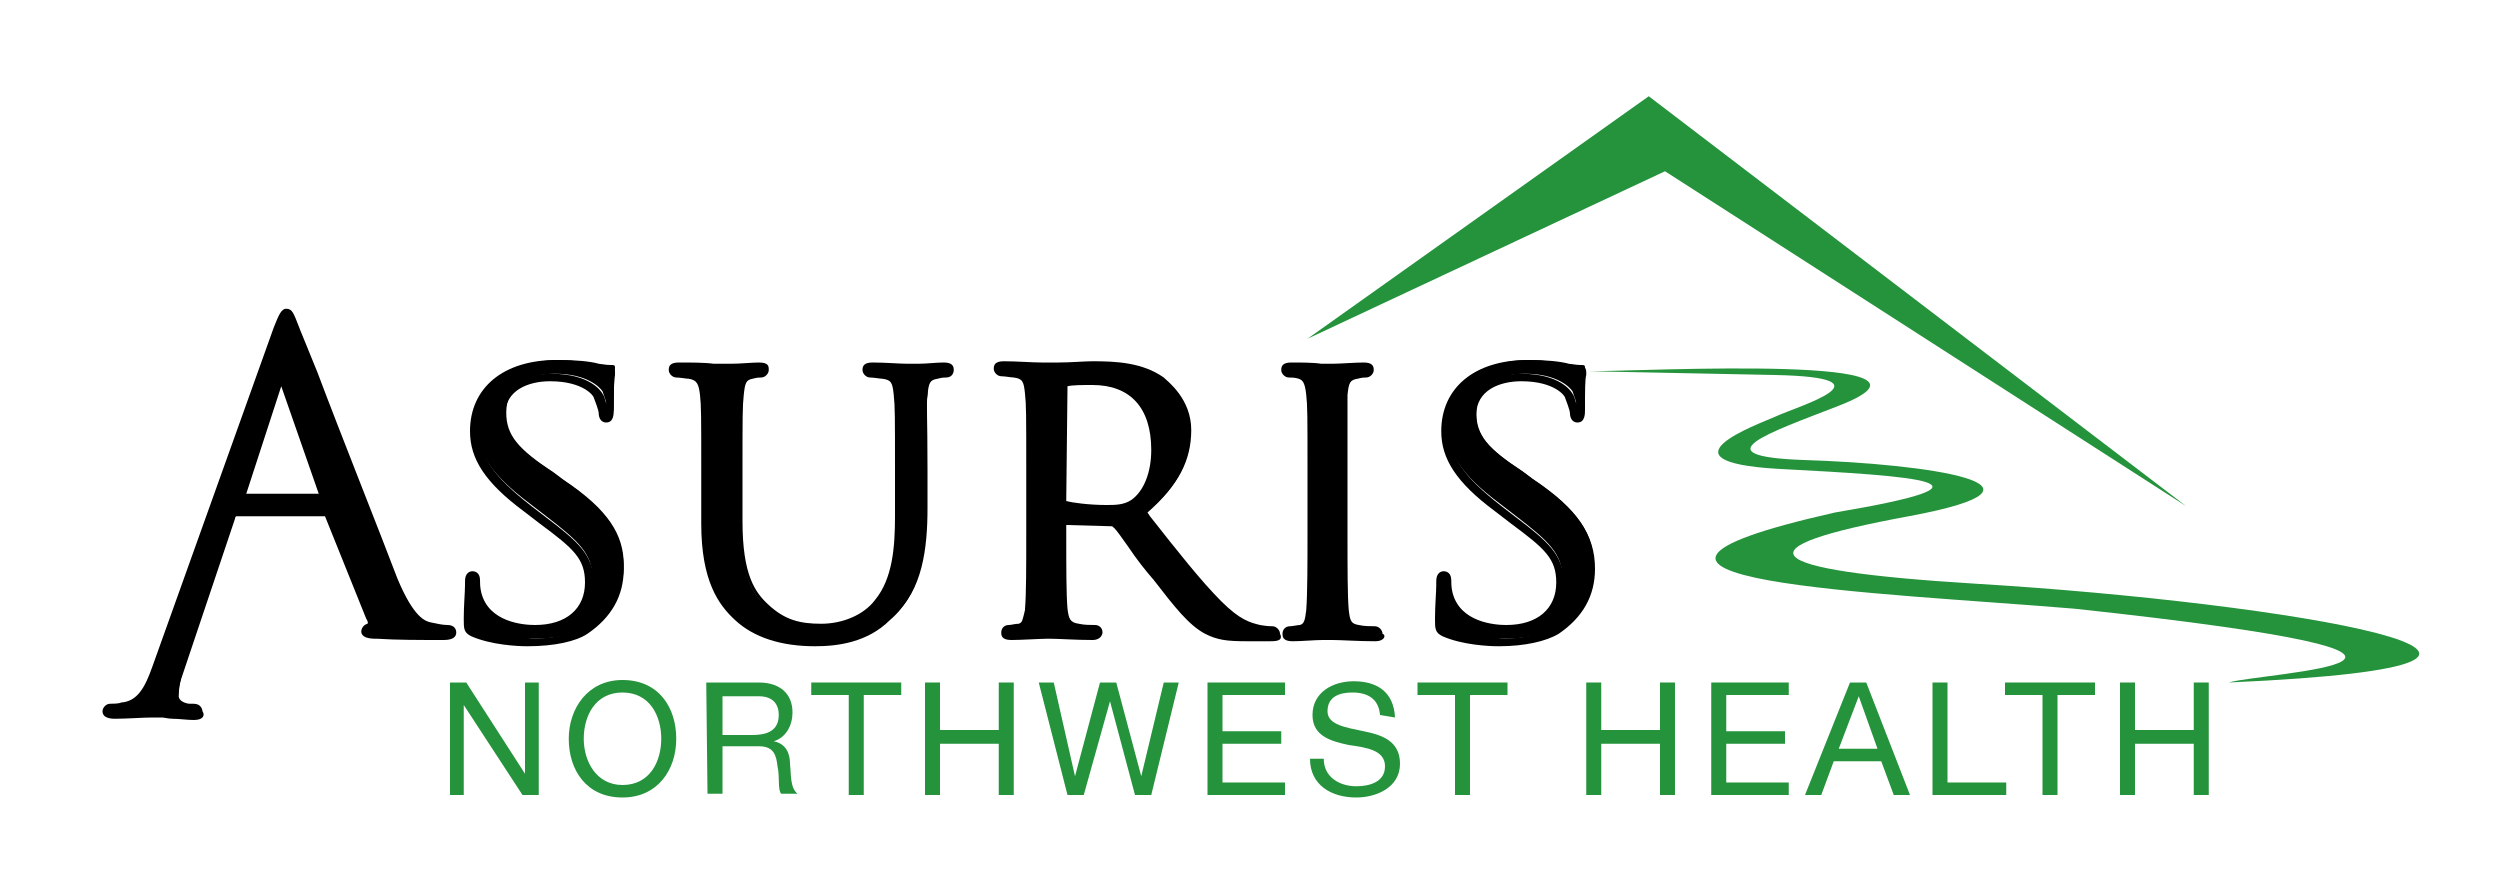 <?xml version="1.0" encoding="utf-8"?>
<!-- Generator: Adobe Illustrator 26.0.2, SVG Export Plug-In . SVG Version: 6.00 Build 0)  -->
<svg version="1.1" id="Layer_1" xmlns="http://www.w3.org/2000/svg" xmlns:xlink="http://www.w3.org/1999/xlink" x="0px" y="0px"
	 viewBox="0 0 200 70.5" style="enable-background:new 0 0 200 70.5;" xml:space="preserve">
<style type="text/css">
	.st0{fill:#24933C;}
</style>
<g>
	<g>
		<path d="M22.3,26.5c0.4-1.1,0.6-1.3,0.8-1.3c0.2,0,0.3,0.1,0.8,1.2c0.5,1.3,5.8,15.1,7.8,20.2c1.2,3,2.2,3.5,2.9,3.7
			c0.5,0.1,1,0.2,1.3,0.2c0.2,0,0.3,0,0.3,0.2s-0.3,0.3-0.7,0.3c-0.5,0-2.9,0-5.2-0.1c-0.6,0-1,0-1-0.2c0-0.1,0.1-0.2,0.2-0.2
			c0.2-0.1,0.4-0.3,0.2-0.9l-3.1-8.2c-0.1-0.1-0.1-0.2-0.3-0.2h-7.2c-0.1,0-0.3,0.1-0.3,0.3l-4.1,12.2c-0.3,0.8-0.5,1.7-0.5,2.2
			c0,0.7,0.7,1,1.3,1h0.3c0.2,0,0.3,0.1,0.3,0.2c0,0.2-0.2,0.3-0.5,0.3c-0.8,0-2.2-0.1-2.6-0.1s-2.2,0.1-3.8,0.1
			c-0.4,0-0.6-0.1-0.6-0.3c0-0.1,0.1-0.2,0.3-0.2c0.2,0,0.7,0,1-0.1c1.5-0.2,2.2-1.5,2.8-3.1L22.3,26.5z M25.8,39.9
			c0.1,0,0.1-0.1,0.1-0.2l-3.2-9.1c-0.1-0.5-0.3-0.5-0.5,0l-2.9,9.1c-0.1,0.1,0,0.2,0.1,0.2H25.8z"/>
		<path d="M15.5,57.6c-0.5,0-1.2-0.1-1.7-0.1c-0.3,0-0.7-0.1-0.8-0.1s-0.4,0-0.8,0c-0.8,0-2,0.1-3,0.1c-0.2,0-1,0-1-0.6
			c0-0.3,0.3-0.6,0.6-0.6c0.2,0,0.7,0,0.9-0.1c1.3-0.1,1.9-1.2,2.5-2.9l9.7-27.1c0.4-1,0.6-1.5,1-1.5c0.5,0,0.6,0.4,1,1.4
			c0.1,0.3,0.7,1.7,1.5,3.7c1.8,4.8,5,12.8,6.4,16.5c1.3,3.1,2.2,3.4,2.7,3.5c0.5,0.1,0.9,0.2,1.3,0.2c0.6,0,0.7,0.4,0.7,0.6
			c0,0.3-0.2,0.6-1,0.6c-1.9,0-3.8,0-5.3-0.1h-0.1c-0.6,0-1.2-0.1-1.2-0.6c0-0.1,0.1-0.5,0.5-0.6c0,0,0.1-0.1-0.1-0.4L26,41.3h-7.2
			l-4.1,12.2c-0.3,0.8-0.4,1.6-0.4,2.2c0,0.4,0.6,0.6,0.9,0.6h0.3c0.6,0,0.7,0.5,0.7,0.6C16.4,57.2,16.3,57.6,15.5,57.6z M22.6,26.6
			l-9.7,27.1c-0.5,1.3-1,2.7-2.4,3.2c0.6,0,1.2-0.1,1.6-0.1c0.3,0,0.6,0,0.8,0c0.1,0,0.5,0,0.9,0.1c0.2,0,0.3,0,0.6,0
			c-0.3-0.2-0.6-0.6-0.6-1c0-0.6,0.1-1.5,0.5-2.4l4.1-12.2c0.2-0.4,0.5-0.5,0.7-0.5h7.2c0.3,0,0.6,0.2,0.6,0.4l3.1,8.3
			c0.1,0.5,0.1,0.8,0,1c0,0.1-0.1,0.1-0.1,0.1c0.1,0,0.1,0,0.2,0h0.1c1.2,0,2.6,0.1,4,0.1c-0.8-0.3-1.8-0.9-3.1-3.9
			c-1.5-3.6-4.5-11.7-6.4-16.5c-0.8-2-1.3-3.4-1.4-3.7c-0.2-0.5-0.3-0.8-0.4-0.9C22.9,25.8,22.7,26.4,22.6,26.6L22.6,26.6z
			 M25.8,40.2h-6.4c-0.1,0-0.3-0.1-0.4-0.2c-0.1-0.1-0.1-0.3,0-0.5l2.9-9c0.1-0.2,0.2-0.6,0.6-0.6l0,0c0.3,0,0.5,0.4,0.6,0.6
			l3.2,9.1c0,0.1,0.1,0.3-0.1,0.5C26.1,40.1,26,40.2,25.8,40.2z M25.8,39.5v0.3V39.5L25.8,39.5z M19.7,39.5h5.8l-3-8.6L19.7,39.5z"
			/>
	</g>
	<g>
		<path d="M38,50.5c-0.4-0.2-0.4-0.3-0.4-1c0-1.4,0.1-2.5,0.1-3c0-0.3,0.1-0.5,0.2-0.5c0.1,0,0.3,0.1,0.3,0.3c0,0.2,0,0.6,0.1,1
			c0.5,2.1,2.7,2.8,4.7,2.8c2.9,0,4.4-1.7,4.4-3.8c0-2-1.1-3-3.7-5l-1.3-1c-3.2-2.4-4.2-4.1-4.2-6.1c0-3.4,2.7-5.4,6.6-5.4
			c1.2,0,2.4,0.1,3.1,0.3c0.6,0.1,0.8,0.1,1,0.1c0.2,0,0.3,0,0.3,0.2c0,0.1-0.1,1-0.1,3c0,0.4,0,0.6-0.2,0.6s-0.2-0.1-0.3-0.3
			c0-0.3-0.3-1.1-0.4-1.4c-0.2-0.3-1.2-1.4-3.8-1.4c-2.2,0-3.9,1-3.9,3.1c0,1.8,0.9,2.9,3.8,4.8l0.8,0.6c3.6,2.4,4.8,4.4,4.8,6.8
			c0,1.7-0.6,3.5-2.7,4.9c-1.3,0.8-3.1,1-4.7,1C40.9,51.3,39.2,51.1,38,50.5z"/>
		<path d="M42.2,51.7c-0.8,0-2.9-0.1-4.5-0.8l0,0c-0.6-0.3-0.6-0.6-0.6-1.4c0-1.1,0.1-2.1,0.1-2.7v-0.3c0-0.7,0.4-0.8,0.6-0.8
			c0.3,0,0.6,0.2,0.6,0.7c0,0.2,0,0.6,0.1,1c0.6,2.4,3.4,2.6,4.3,2.6c2.5,0,4-1.3,4-3.4c0-1.9-0.9-2.7-3.6-4.7l-1.3-1
			c-3.1-2.3-4.3-4.2-4.3-6.4c0-3.5,2.7-5.7,6.9-5.7c1.3,0,2.4,0.2,3.1,0.3c0.6,0.1,0.8,0.1,1,0.1c0.4,0,0.6,0.2,0.6,0.6
			c0,0,0,0.1,0,0.2c-0.1,0.3-0.1,1.3-0.1,2.8c0,0.3,0,1-0.6,1c-0.5,0-0.6-0.5-0.6-0.7c0-0.3-0.3-1-0.4-1.3c0-0.1-0.8-1.3-3.5-1.3
			c-1.7,0-3.6,0.7-3.6,2.7c0,1.6,0.8,2.6,3.7,4.5l0.8,0.6c3.6,2.4,5,4.5,5,7.2c0,2.2-1,3.9-2.9,5.2C46.1,51.3,44.4,51.7,42.2,51.7z
			 M38.1,50.3c1,0.5,2.5,0.8,4.1,0.8c2,0,3.6-0.3,4.5-1c1.7-1.1,2.6-2.7,2.6-4.5c0-2.4-1.3-4.3-4.7-6.6l-0.8-0.6c-2.8-1.9-4-3-4-5.1
			c0-2,1.7-3.4,4.3-3.4c3.1,0,4,1.4,4.1,1.6c0.1,0.1,0.2,0.4,0.3,0.8c0-1.2,0.1-2,0.1-2.3l0,0c-0.2,0-0.5,0-1-0.1
			c-0.6-0.1-1.8-0.3-3-0.3c-3.8,0-6.2,2-6.2,5c0,2,1.2,3.6,4,5.8l1.3,1c2.5,1.9,3.8,3,3.8,5.2c0,2.5-1.9,4.1-4.7,4.1
			c-2.1,0-4.5-0.8-5-3.1c-0.1,0.6-0.1,1.3-0.1,2C37.9,50.1,37.9,50.1,38.1,50.3z"/>
	</g>
	<g>
		<path d="M56.5,37.6c0-4.4,0-5.2-0.1-6.1c-0.1-0.9-0.2-1.5-1.2-1.6c-0.2,0-0.8-0.1-1-0.1c-0.1,0-0.2-0.1-0.2-0.2
			c0-0.1,0.1-0.2,0.5-0.2c1.3,0,3.1,0.1,3.4,0.1c0.3,0,2.1-0.1,3-0.1c0.3,0,0.5,0.1,0.5,0.2c0,0.1-0.1,0.2-0.3,0.2
			c-0.2,0-0.3,0-0.8,0.1c-0.8,0.1-0.9,0.6-1,1.6c-0.1,0.9-0.1,1.7-0.1,6.1v4c0,4.1,0.9,5.9,2.2,7c1.5,1.3,2.7,1.5,4.4,1.5
			c1.8,0,3.6-0.8,4.5-2c1.4-1.7,1.7-4,1.7-6.9v-3.6c0-4.4,0-5.2-0.1-6.1c0-0.9-0.2-1.5-1.2-1.6c-0.2,0-0.8-0.1-1-0.1
			c-0.1,0-0.2-0.1-0.2-0.2c0-0.1,0.1-0.2,0.5-0.2c1.3,0,3,0.1,3.2,0.1c0.2,0,1.6-0.1,2.5-0.1c0.3,0,0.5,0.1,0.5,0.2
			c0,0.1-0.1,0.2-0.2,0.2c-0.2,0-0.3,0-0.8,0.1c-0.8,0.1-1,0.6-1,1.6c-0.1,0.9,0,1.7,0,6.1v3.1c0,3.1-0.4,6.6-2.7,8.5
			c-2.2,1.8-4.4,2.1-6.1,2.1c-1,0-4-0.1-6.1-2c-1.5-1.3-2.6-3.4-2.6-7.5v-4.2H56.5z"/>
		<path d="M65.2,51.7c-2.7,0-4.9-0.7-6.4-2.1c-1.3-1.2-2.7-3.1-2.7-7.7v-4.2c0-4.4,0-5.2-0.1-6.1c-0.1-0.8-0.2-1.2-0.9-1.3
			c-0.2,0-0.7-0.1-1-0.1c-0.3,0-0.6-0.3-0.6-0.6c0-0.3,0.1-0.6,0.8-0.6c0.9,0,2.1,0,2.8,0.1c0.3,0,0.6,0,0.6,0s0.4,0,0.8,0
			c0.7,0,1.7-0.1,2.2-0.1c0.8,0,0.8,0.3,0.8,0.6c0,0.3-0.3,0.6-0.6,0.6c-0.2,0-0.3,0-0.7,0.1c-0.5,0.1-0.6,0.3-0.7,1.3
			c-0.1,0.9-0.1,1.7-0.1,6.1v4c0,4.3,1,5.7,2.1,6.7c1.3,1.2,2.5,1.5,4.2,1.5c1.7,0,3.4-0.7,4.3-1.9c1.4-1.7,1.6-4.2,1.6-6.7v-3.6
			c0-4.3,0-5.2-0.1-6.1c-0.1-1-0.2-1.2-0.9-1.3c-0.2,0-0.7-0.1-1-0.1c-0.3,0-0.6-0.3-0.6-0.6c0-0.3,0.1-0.6,0.8-0.6
			c1,0,2.2,0.1,2.8,0.1c0.2,0,0.3,0,0.4,0c0.1,0,0.3,0,0.5,0c0.6,0,1.4-0.1,2-0.1c0.7,0,0.8,0.3,0.8,0.6c0,0.3-0.2,0.6-0.6,0.6
			c-0.2,0-0.3,0-0.7,0.1c-0.6,0.1-0.7,0.3-0.8,1.3c-0.1,0.6-0.1,1.2-0.1,2.9c0,0.8,0,1.8,0,3.2v3.1c0,2.9-0.3,6.6-2.9,8.8
			C69.4,51.4,67,51.7,65.2,51.7z M55.9,29.7c0.7,0.3,0.8,1,0.9,1.7c0.1,0.9,0.1,1.7,0.1,6.1v4.2c0,4.3,1.3,6.1,2.4,7.2
			c1.3,1.3,3.4,1.9,5.9,1.9c1.7,0,3.9-0.2,5.9-2c2.3-2,2.7-5.4,2.7-8.3v-3.1c0-1.4,0-2.4,0-3.2c0-1.7,0-2.3,0.1-2.9
			c0.1-0.7,0.1-1.4,0.8-1.7c-0.3,0-0.6,0-0.8,0c-0.3,0-0.5,0-0.6,0c-0.1,0-0.2,0-0.4,0c-0.3,0-0.8,0-1.3-0.1c0.7,0.3,0.8,1,0.8,1.7
			c0,0.9,0.1,1.8,0.1,6.1V41c0,2.6-0.2,5.3-1.7,7.1c-1.1,1.3-2.9,2.2-4.8,2.2c-1.8,0-3.1-0.3-4.6-1.6c-1.6-1.5-2.3-3.6-2.3-7.3v-4
			c0-4.5,0-5.2,0.1-6.1c0.1-0.7,0.1-1.4,0.8-1.7c-0.4,0-0.8,0-1.1,0c-0.4,0-0.7,0-0.8,0c-0.1,0-0.3,0-0.6,0
			C56.8,29.8,56.4,29.8,55.9,29.7z"/>
	</g>
	<g>
		<path d="M82.5,37.6c0-4.4,0-5.2-0.1-6.1c-0.1-1-0.2-1.5-1.2-1.6c-0.2,0-0.8-0.1-1-0.1c-0.1,0-0.2-0.1-0.2-0.2
			c0-0.1,0.1-0.2,0.5-0.2c1.3,0,3.4,0.1,3.5,0.1c0.3,0,2.8-0.1,3.7-0.1c1.9,0,4,0.1,5.5,1.3c0.8,0.6,2,1.9,2,3.9
			c0,2.1-0.8,4.2-3.6,6.5c2.4,3,4.5,5.6,6.1,7.4c1.6,1.6,2.5,1.9,3.3,2c0.6,0.1,0.8,0.1,1,0.1c0.1,0,0.3,0.1,0.3,0.2
			c0,0.1-0.1,0.2-0.7,0.2h-1.8c-1.7,0-2.4-0.1-3.1-0.6c-1.3-0.7-2.4-2-4-4.2c-1.3-1.5-2.5-3.4-3.2-4.2c-0.1-0.1-0.2-0.1-0.4-0.1
			l-3.8-0.1c-0.1,0-0.2,0.1-0.2,0.2v0.7c0,2.7,0,5,0.1,6.1c0.1,0.8,0.3,1.4,1.2,1.5c0.4,0.1,1,0.1,1.3,0.1c0.2,0,0.2,0.1,0.2,0.2
			c0,0.1-0.1,0.2-0.5,0.2c-1.6,0-3.5-0.1-3.6-0.1c0,0-2,0.1-2.9,0.1c-0.3,0-0.5-0.1-0.5-0.2c0-0.1,0.1-0.2,0.2-0.2
			c0.3,0,0.6-0.1,0.9-0.1c0.6-0.1,0.6-0.7,0.8-1.5c0.1-1.2,0.1-3.4,0.1-6.1L82.5,37.6L82.5,37.6z M85.1,40.1c0,0.1,0.1,0.3,0.2,0.3
			c0.4,0.2,2,0.4,3.3,0.4c0.7,0,1.5,0,2.2-0.5c1-0.7,1.7-2.2,1.7-4.3c0-3.6-2-5.6-5.1-5.6c-0.8,0-1.8,0.1-2.1,0.1
			c-0.1,0.1-0.2,0.1-0.2,0.3L85.1,40.1L85.1,40.1z"/>
		<path d="M101.6,51.3h-1.8c-1.7,0-2.4-0.1-3.4-0.6c-1.3-0.7-2.4-2.1-4.1-4.3c-0.7-0.8-1.4-1.7-2-2.6c-0.5-0.7-0.9-1.3-1.2-1.6
			c0,0-0.1,0-0.1-0.1l0,0c0,0,0,0-0.1,0l-3.6-0.1v0.6c0,2.8,0,5,0.1,6.1c0.1,0.8,0.2,1.1,0.9,1.2c0.4,0.1,1,0.1,1.3,0.1
			c0.3,0,0.6,0.2,0.6,0.6c0,0.1-0.1,0.6-0.8,0.6c-1.3,0-2.7-0.1-3.3-0.1c-0.1,0-0.3,0-0.3,0h-0.1c-0.5,0-2,0.1-2.8,0.1
			c-0.8,0-0.8-0.4-0.8-0.6c0-0.3,0.2-0.6,0.6-0.6c0.2,0,0.5-0.1,0.8-0.1c0.3-0.1,0.3-0.3,0.5-1.1v-0.1c0.1-1.1,0.1-3.4,0.1-6.1v-5
			c0-4.4,0-5.2-0.1-6.1c-0.1-1-0.2-1.2-0.9-1.3c-0.2,0-0.7-0.1-1-0.1c-0.3,0-0.6-0.3-0.6-0.6c0-0.3,0.1-0.6,0.8-0.6
			c1,0,2.3,0.1,3,0.1c0.2,0,0.4,0,0.4,0c0.1,0,0.5,0,1,0c0.9,0,2.1-0.1,2.7-0.1c1.9,0,4,0.1,5.7,1.3c0.3,0.3,2.2,1.7,2.2,4.2
			c0,2.4-1,4.4-3.5,6.6l0.2,0.3c2.2,2.8,4.1,5.2,5.7,6.8c1.5,1.5,2.3,1.7,3.1,1.9c0.6,0.1,0.8,0.1,1,0.1c0.3,0,0.6,0.3,0.6,0.6
			C102.7,51.3,102,51.3,101.6,51.3z M89,41.5c0.3,0,0.4,0.1,0.6,0.3c0.3,0.3,0.8,1,1.3,1.6c0.6,0.8,1.3,1.7,2,2.6
			c1.6,2.1,2.7,3.5,3.9,4.1c0.6,0.3,1.3,0.6,3,0.6h0.6c-0.8-0.2-1.6-0.7-2.9-2c-1.6-1.7-3.6-4.1-5.8-6.9L91,41l0.3-0.2
			c2.4-2.1,3.5-4,3.5-6.2c0-1.6-1-2.9-1.9-3.6c-1.5-1-3.5-1.2-5.3-1.2c-0.6,0-1.7,0-2.7,0.1c-0.5,0-0.9,0-1,0c-0.1,0-0.2,0-0.5,0
			c-0.3,0-1,0-1.5-0.1c0.7,0.3,0.8,1,0.8,1.7c0.1,0.9,0.1,1.7,0.1,6.1v5c0,2.8,0,5-0.1,6.2V49c-0.1,0.7-0.2,1.3-0.7,1.6
			c0.7,0,1.4-0.1,1.7-0.1c0.1,0,0.1,0,0.2,0c0,0,0.1,0,0.3,0c0.3,0,1,0.1,1.7,0.1c-0.8-0.3-0.9-1-1-1.7c-0.1-1.2-0.1-3.4-0.1-6.1
			v-0.7c0-0.3,0.2-0.6,0.6-0.6H89L89,41.5z M88.5,41.2c-1.2,0-2.9-0.2-3.4-0.5c-0.2-0.1-0.4-0.3-0.4-0.7v-9.1c0-0.1,0.1-0.5,0.4-0.6
			h0.1c0.3-0.1,1.3-0.2,2.2-0.2c3.4,0,5.4,2.2,5.4,5.9c0,2.1-0.7,3.8-2,4.7C90.1,41.2,89.3,41.2,88.5,41.2z M85.4,30.9l-0.1,9.1
			c0,0.1,0,0.1,0.1,0.1c0.3,0.1,1.7,0.3,3.1,0.3c0.7,0,1.4,0,2-0.4c1-0.7,1.6-2.2,1.6-4c0-3.4-1.7-5.2-4.7-5.2
			C86.6,30.8,85.8,30.8,85.4,30.9z"/>
	</g>
	<g>
		<path d="M107.7,42.6c0,2.7,0,5,0.1,6.1c0.1,0.8,0.2,1.4,1,1.5c0.4,0.1,1,0.1,1.3,0.1c0.1,0,0.2,0.1,0.2,0.2c0,0.1-0.1,0.2-0.5,0.2
			c-1.7,0-3.6-0.1-3.7-0.1c-0.1,0-2,0.1-2.9,0.1c-0.3,0-0.5-0.1-0.5-0.2c0-0.1,0.1-0.2,0.2-0.2c0.3,0,0.6-0.1,0.9-0.1
			c0.6-0.1,0.7-0.7,0.8-1.5c0.1-1.2,0.1-3.4,0.1-6.1v-5c0-4.4,0-5.2-0.1-6.1c-0.1-1-0.3-1.4-0.9-1.5c-0.3-0.1-0.7-0.1-0.9-0.1
			c-0.1,0-0.2-0.1-0.2-0.2c0-0.1,0.1-0.2,0.5-0.2c1,0,2.8,0.1,3,0.1c0.1,0,2-0.1,2.9-0.1c0.3,0,0.5,0.1,0.5,0.2
			c0,0.1-0.1,0.2-0.2,0.2c-0.2,0-0.4,0-0.8,0.1c-0.8,0.1-1,0.6-1,1.6c0,0.9,0,1.7,0,6.1L107.7,42.6L107.7,42.6z"/>
		<path d="M110,51.3c-1.3,0-2.7-0.1-3.4-0.1c-0.1,0-0.3,0-0.3,0c-0.1,0-0.3,0-0.5,0c-0.6,0-1.7,0.1-2.4,0.1c-0.8,0-0.8-0.4-0.8-0.6
			c0-0.3,0.2-0.6,0.6-0.6c0.2,0,0.6-0.1,0.8-0.1c0.3-0.1,0.4-0.3,0.5-1.2c0.1-1.3,0.1-4,0.1-6.1v-5c0-4.4,0-5.2-0.1-6.1
			c-0.1-1-0.3-1.2-0.6-1.3c-0.3-0.1-0.6-0.1-0.8-0.1c-0.3,0-0.6-0.3-0.6-0.6c0-0.3,0.1-0.6,0.8-0.6c0.7,0,1.8,0,2.4,0.1
			c0.3,0,0.5,0,0.5,0c0.1,0,0.2,0,0.4,0c0.6,0,1.8-0.1,2.5-0.1s0.8,0.3,0.8,0.6c0,0.3-0.3,0.6-0.6,0.6c-0.2,0-0.3,0-0.7,0.1
			c-0.6,0.1-0.7,0.3-0.8,1.3c0,0.9,0,1.7,0,6.1v5c0,2.8,0,5,0.1,6.1c0.1,0.9,0.2,1.1,0.8,1.2c0.4,0.1,1,0.1,1.3,0.1
			c0.3,0,0.6,0.3,0.6,0.6C110.9,50.8,110.8,51.3,110,51.3z M104.5,29.7c0.6,0.3,0.8,1,0.8,1.7c0.1,0.9,0.1,1.7,0.1,6.1v5
			c0,3.3-0.1,5.2-0.1,6.2c-0.1,0.7-0.1,1.4-0.8,1.7c0.5,0,1-0.1,1.3-0.1c0.3,0,0.5,0,0.6,0c0,0,0.1,0,0.3,0c0.3,0,1,0.1,1.7,0.1
			c-0.8-0.3-0.8-1-0.9-1.7c-0.1-1.2-0.1-3.4-0.1-6.2v-5c0-4.5,0-5.2,0-6.1c0.1-0.8,0.1-1.4,0.8-1.7c-0.5,0-1,0-1.4,0.1
			c-0.3,0-0.4,0-0.5,0s-0.3,0-0.6,0C105.5,29.8,105,29.8,104.5,29.7z"/>
	</g>
	<g>
		<path d="M115.6,50.5c-0.4-0.2-0.4-0.3-0.4-1c0-1.4,0.1-2.5,0.1-3c0-0.3,0.1-0.5,0.2-0.5c0.1,0,0.3,0.1,0.3,0.3c0,0.2,0,0.6,0.1,1
			c0.5,2.1,2.7,2.8,4.7,2.8c2.9,0,4.4-1.7,4.4-3.8c0-2-1.1-3-3.7-5l-1.3-1c-3.2-2.4-4.2-4.1-4.2-6.1c0-3.4,2.7-5.4,6.6-5.4
			c1.2,0,2.4,0.1,3.1,0.3c0.6,0.1,0.8,0.1,1,0.1s0.3,0,0.3,0.2c0,0.1-0.1,1-0.1,3c0,0.4,0,0.6-0.2,0.6s-0.2-0.1-0.3-0.3
			c0-0.3-0.3-1.1-0.4-1.4c-0.2-0.3-1.2-1.4-3.8-1.4c-2.2,0-3.9,1-3.9,3.1c0,1.8,0.9,2.9,3.8,4.8l0.8,0.6c3.6,2.4,4.8,4.4,4.8,6.8
			c0,1.7-0.6,3.5-2.7,4.9c-1.3,0.8-3.1,1-4.7,1C118.5,51.3,116.8,51.1,115.6,50.5z"/>
		<path d="M119.9,51.7c-0.8,0-2.9-0.1-4.5-0.8l0,0c-0.6-0.3-0.6-0.6-0.6-1.4c0-1.1,0.1-2.1,0.1-2.7v-0.3c0-0.7,0.4-0.8,0.6-0.8
			c0.3,0,0.6,0.2,0.6,0.7c0,0.2,0,0.6,0.1,1c0.6,2.4,3.4,2.6,4.3,2.6c2.5,0,4-1.3,4-3.4c0-1.9-0.9-2.7-3.6-4.7l-1.3-1
			c-3.1-2.3-4.3-4.2-4.3-6.4c0-3.5,2.7-5.7,6.9-5.7c1.3,0,2.4,0.2,3.1,0.3c0.6,0.1,0.8,0.1,1,0.1c0.4,0,0.6,0.2,0.6,0.6
			c0,0,0,0.1,0,0.2c-0.1,0.3-0.1,1.3-0.1,2.8c0,0.3,0,1-0.6,1c-0.5,0-0.6-0.5-0.6-0.7c0-0.3-0.3-1-0.4-1.3c0-0.1-0.8-1.3-3.5-1.3
			c-1.7,0-3.6,0.7-3.6,2.7c0,1.6,0.8,2.6,3.7,4.5l0.8,0.6c3.6,2.4,5,4.5,5,7.2c0,2.2-1,3.9-2.9,5.2C123.7,51.3,122,51.7,119.9,51.7z
			 M115.7,50.3c1,0.5,2.5,0.8,4.1,0.8c2,0,3.6-0.3,4.5-1c1.7-1.1,2.6-2.7,2.6-4.5c0-2.4-1.3-4.3-4.7-6.6l-0.8-0.6
			c-2.8-1.9-4-3-4-5.1c0-2,1.7-3.4,4.3-3.4c3.1,0,4,1.4,4.1,1.6c0.1,0.1,0.2,0.4,0.3,0.8c0-1.2,0.1-2,0.1-2.3l0,0
			c-0.2,0-0.5,0-1-0.1c-0.6-0.1-1.8-0.3-3-0.3c-3.8,0-6.2,2-6.2,5c0,2,1.2,3.6,4,5.8l1.3,1c2.5,1.9,3.8,3,3.8,5.2
			c0,2.5-1.9,4.1-4.7,4.1c-2.1,0-4.5-0.8-5-3.1c-0.1,0.6-0.1,1.3-0.1,2C115.5,50.1,115.5,50.1,115.7,50.3z"/>
	</g>
	<g>
		<g>
			<path class="st0" d="M36,54.6h1.3l4.7,7.3l0,0v-7.3h1.1v9h-1.3l-4.7-7.2l0,0v7.2H36L36,54.6L36,54.6z"/>
		</g>
		<g>
			<path class="st0" d="M49.8,54.4c2.9,0,4.3,2.2,4.3,4.7s-1.5,4.7-4.3,4.7c-2.9,0-4.3-2.2-4.3-4.7C45.5,56.7,47,54.4,49.8,54.4z
				 M49.8,62.8c2.2,0,3.1-1.9,3.1-3.7s-0.9-3.7-3.1-3.7s-3.1,1.9-3.1,3.7S47.7,62.8,49.8,62.8z"/>
		</g>
		<g>
			<path class="st0" d="M56.5,54.6h4.2c1.7,0,2.7,0.9,2.7,2.4c0,1-0.5,2-1.5,2.3l0,0c1,0.2,1.3,1,1.3,1.8c0.1,0.9,0,1.9,0.6,2.4
				h-1.3c-0.3-0.3-0.1-1.3-0.3-2.2c-0.1-0.9-0.3-1.6-1.5-1.6h-2.9v3.8h-1.2L56.5,54.6L56.5,54.6z M60.2,58.8c1.1,0,2.1-0.3,2.1-1.6
				c0-0.9-0.5-1.5-1.6-1.5h-2.9v3.1H60.2z"/>
		</g>
		<g>
			<path class="st0" d="M67.9,55.6h-3v-1h7.2v1h-3v8h-1.2V55.6z"/>
		</g>
		<g>
			<path class="st0" d="M74,54.6h1.2v3.8h4.7v-3.8h1.2v9h-1.2v-4.1h-4.7v4.1H74V54.6z"/>
		</g>
		<g>
			<path class="st0" d="M92.1,63.6h-1.3l-2-7.5l0,0l-2.1,7.5h-1.3l-2.3-9h1.2l1.7,7.5l0,0l2-7.5h1.3l2,7.5l0,0l1.8-7.5h1.2
				L92.1,63.6z"/>
		</g>
		<g>
			<path class="st0" d="M96.6,54.6h6.2v1h-5v2.9h4.7v1h-4.7v3.1h5v1h-6.2V54.6z"/>
		</g>
		<g>
			<path class="st0" d="M110.4,57.2c-0.1-1.3-1-1.8-2.2-1.8c-1,0-2,0.3-2,1.5c0,1.1,1.5,1.3,2.9,1.6c1.5,0.3,2.9,0.8,2.9,2.6
				c0,1.9-1.9,2.7-3.5,2.7c-2,0-3.7-1-3.7-3.1h1.1c0,1.5,1.3,2.2,2.6,2.2c1,0,2.3-0.3,2.3-1.6s-1.5-1.5-2.9-1.7
				c-1.4-0.3-2.9-0.7-2.9-2.4c0-1.8,1.6-2.7,3.3-2.7c1.8,0,3.2,0.8,3.3,2.9L110.4,57.2L110.4,57.2z"/>
		</g>
		<g>
			<path class="st0" d="M116.4,55.6h-3v-1h7.2v1h-3v8h-1.2V55.6z"/>
		</g>
		<g>
			<path class="st0" d="M126.9,54.6h1.2v3.8h4.7v-3.8h1.2v9h-1.2v-4.1h-4.7v4.1h-1.2V54.6z"/>
		</g>
		<g>
			<path class="st0" d="M136.9,54.6h6.2v1h-5v2.9h4.7v1h-4.7v3.1h5v1h-6.2L136.9,54.6L136.9,54.6z"/>
		</g>
		<g>
			<path class="st0" d="M148,54.6h1.3l3.5,9h-1.3l-1-2.7h-3.8l-1,2.7h-1.3L148,54.6z M147.1,59.9h3.1l-1.5-4.2l0,0L147.1,59.9z"/>
		</g>
		<g>
			<path class="st0" d="M154.6,54.6h1.2v8h4.7v1h-5.9V54.6z"/>
		</g>
		<g>
			<path class="st0" d="M163.4,55.6h-3v-1h7.2v1h-3v8h-1.2V55.6z"/>
		</g>
		<g>
			<path class="st0" d="M169.6,54.6h1.2v3.8h4.7v-3.8h1.2v9h-1.2v-4.1h-4.7v4.1h-1.2V54.6z"/>
		</g>
	</g>
	<g>
		<polygon class="st0" points="104.6,27.1 131.9,7.7 174.9,40.5 133.2,13.7 		"/>
	</g>
	<g>
		<path class="st0" d="M127.1,29.7c4.3,0,30.8-1.4,19.9,2.8c-5.4,2.1-11.1,4-2.7,4.3c9.8,0.3,21.8,2,8.4,4.5
			c-13.6,2.5-12.5,4.3,5.4,5.4c24.9,1.5,53.8,6.4,20.2,7.9c2.6-0.8,25.7-1.8-12.3-5.9c-15.4-1.3-43.6-2.2-19.2-7.7
			c14.2-2.4,6.8-2.9-4.7-3.5c-9.6-0.6-1.6-3.5,0-4.2c1.7-0.8,9.6-3.1-0.1-3.3"/>
	</g>
</g>
</svg>
